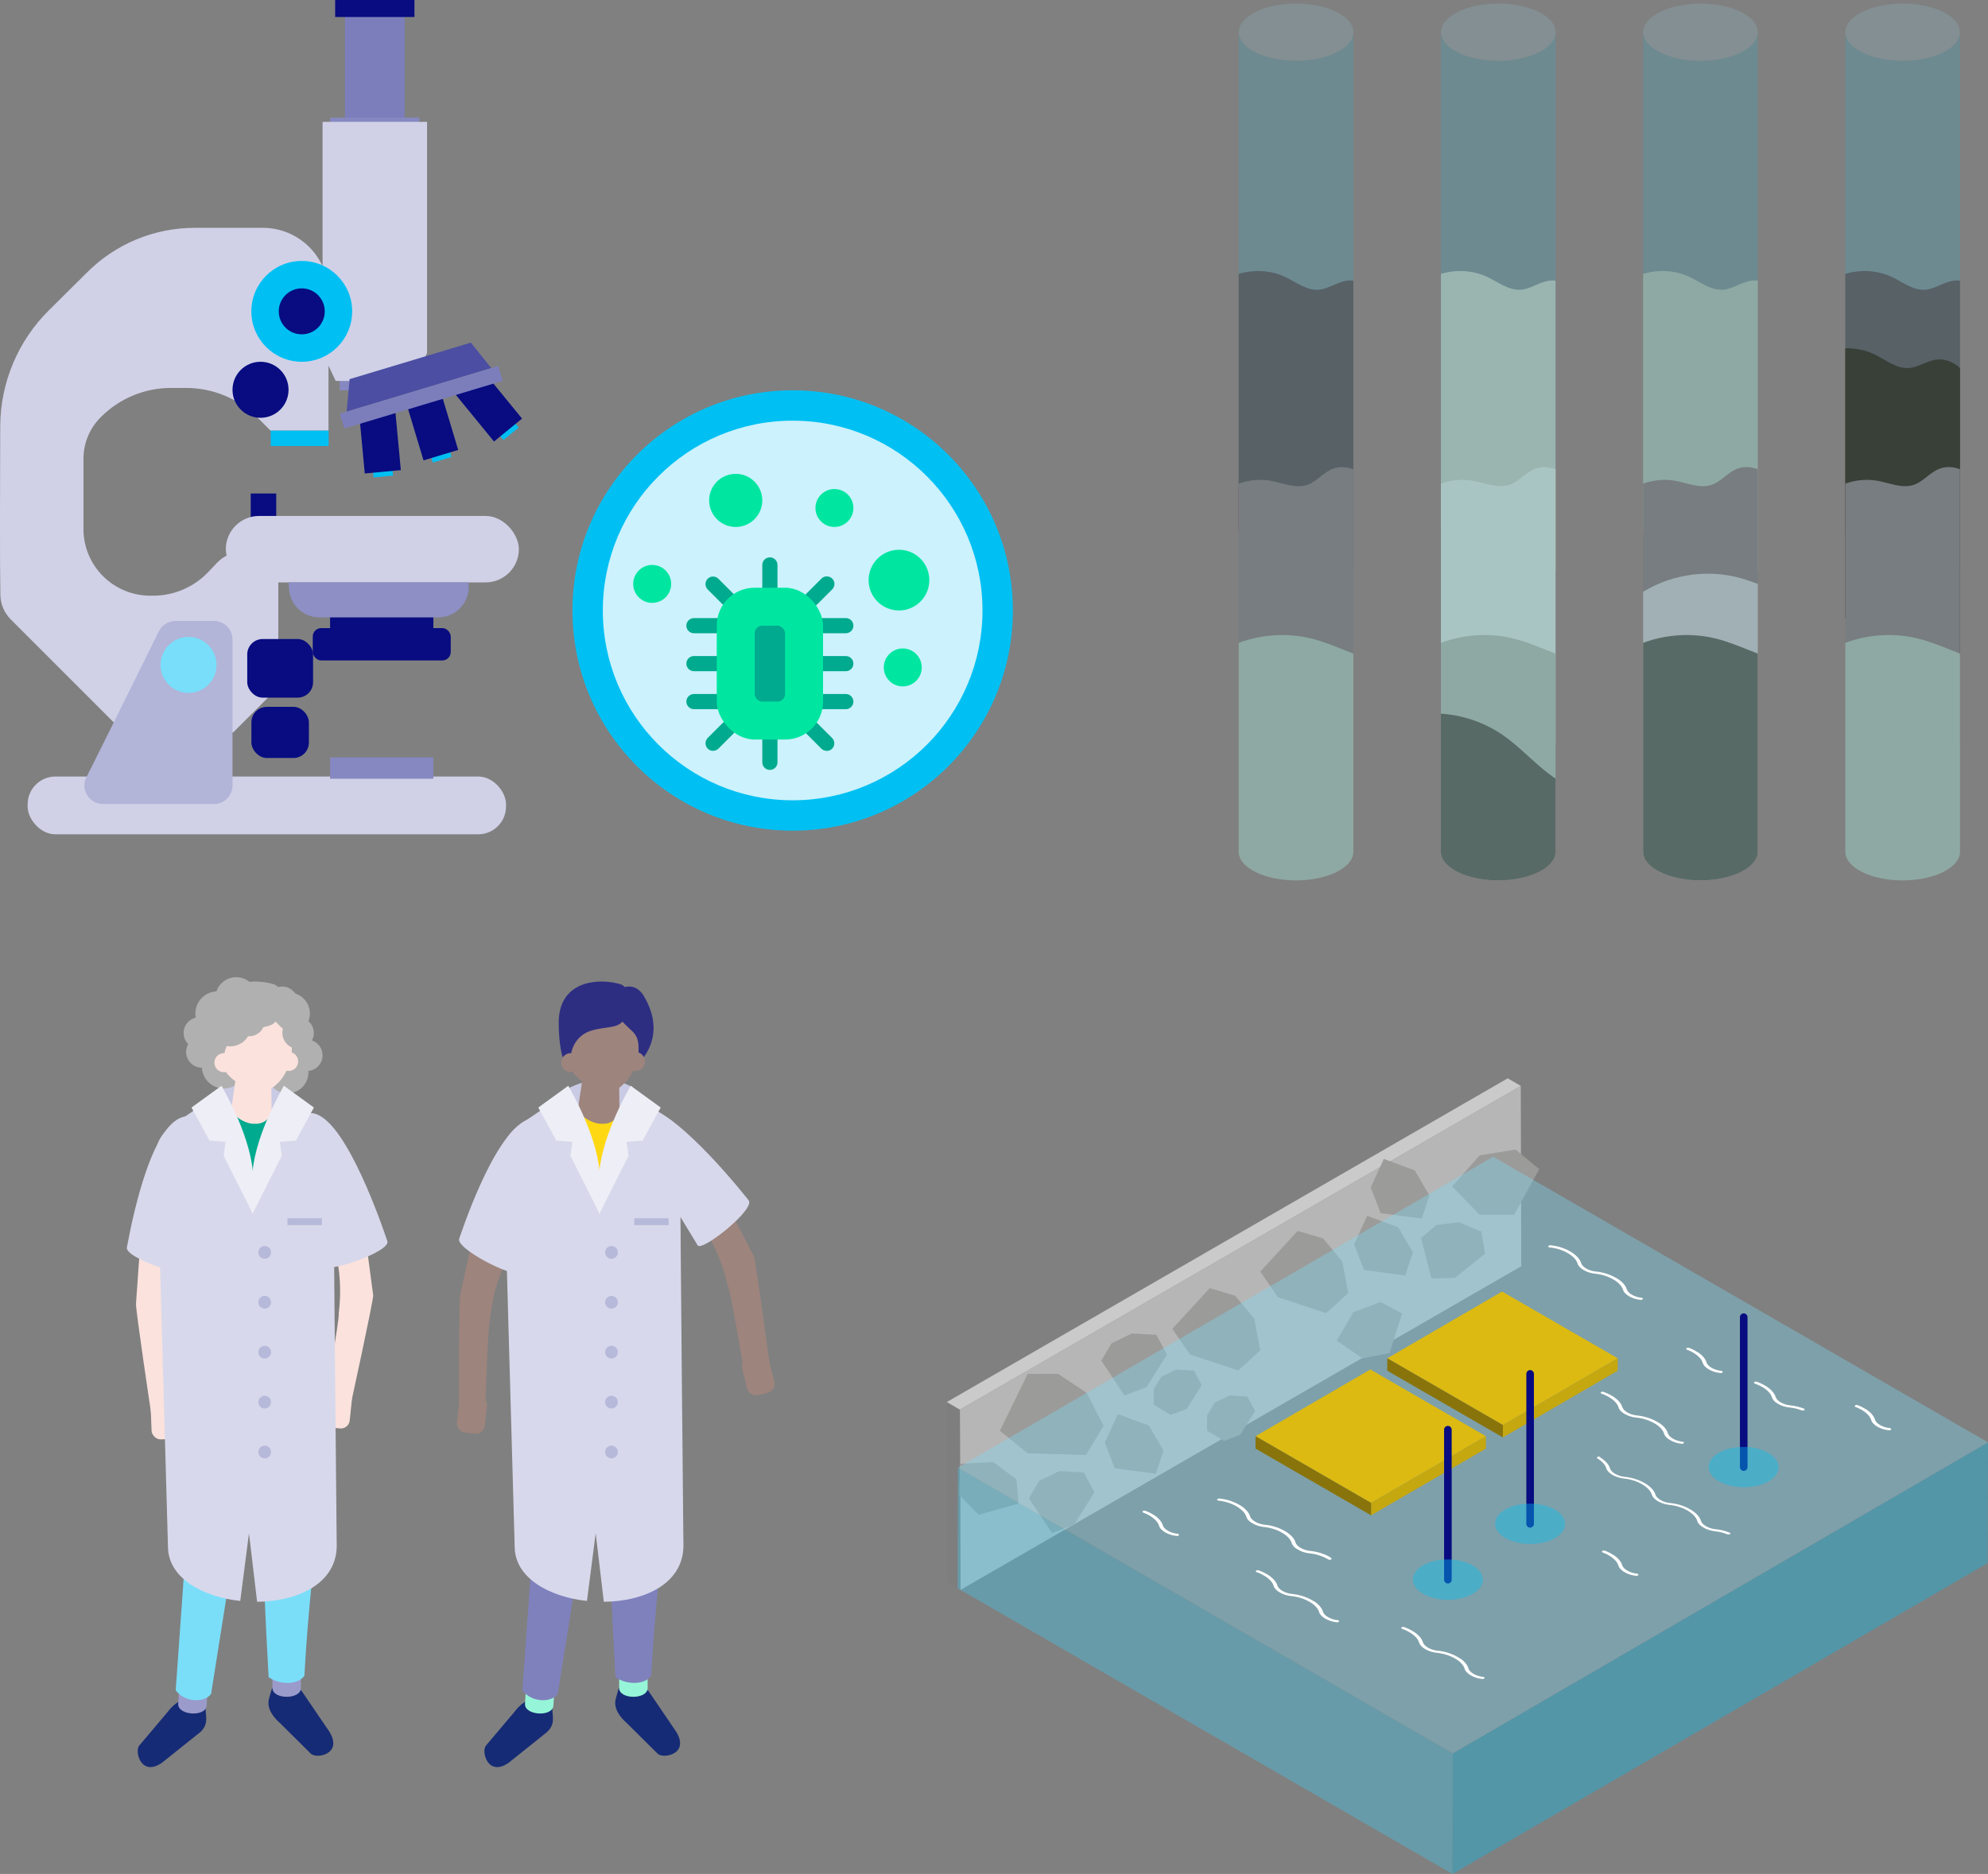 <?xml version="1.0" encoding="UTF-8"?>
<svg xmlns="http://www.w3.org/2000/svg" xmlns:xlink="http://www.w3.org/1999/xlink" viewBox="0 0 261.81 246.83" width="261.81" height="246.83" x="0" y="0"><rect x="0" y="0" width="261.81" height="246.83" fill="#808080" stroke="none"/><defs><style>.cls-1{stroke:#080c80;stroke-linecap:round;stroke-linejoin:round;}.cls-1,.cls-2{fill:none;}.cls-3{clip-path:url(#clippath);}.cls-2,.cls-4,.cls-5,.cls-6,.cls-7,.cls-8,.cls-9,.cls-10,.cls-11,.cls-12,.cls-13,.cls-14,.cls-15,.cls-16,.cls-17,.cls-18,.cls-19,.cls-20,.cls-21,.cls-22,.cls-23,.cls-24,.cls-25,.cls-26,.cls-27,.cls-28,.cls-29,.cls-30,.cls-31,.cls-32,.cls-33,.cls-34,.cls-35,.cls-36,.cls-37,.cls-38,.cls-39,.cls-40,.cls-41,.cls-42,.cls-43,.cls-44,.cls-45,.cls-46,.cls-47,.cls-48,.cls-49{stroke-width:0px;}.cls-50{clip-path:url(#clippath-1);}.cls-51{clip-path:url(#clippath-4);}.cls-52{clip-path:url(#clippath-3);}.cls-53{clip-path:url(#clippath-2);}.cls-54{clip-path:url(#clippath-7);}.cls-55{clip-path:url(#clippath-8);}.cls-56{clip-path:url(#clippath-6);}.cls-57{clip-path:url(#clippath-5);}.cls-58{clip-path:url(#clippath-9);}.cls-59{clip-path:url(#clippath-14);}.cls-60{clip-path:url(#clippath-13);}.cls-61{clip-path:url(#clippath-12);}.cls-62{clip-path:url(#clippath-10);}.cls-63{clip-path:url(#clippath-11);}.cls-4{fill:#94e5fa;}.cls-4,.cls-5{opacity:.5;}.cls-5,.cls-45,.cls-49{fill:#00c0f3;}.cls-64{opacity:.3;}.cls-65{opacity:.35;}.cls-66{isolation:isolate;}.cls-6{fill:#4b4ea2;}.cls-7{fill:#78def9;}.cls-8{fill:#7adef9;}.cls-9{fill:#2d2e82;}.cls-10{fill:#9a9bcb;}.cls-11{fill:#8688c1;}.cls-12{fill:#89740b;}.cls-13{fill:#9b9b9a;}.cls-14{fill:#3bcff6;}.cls-15{fill:#432918;}.cls-16{fill:#080c80;}.cls-17{fill:#162b75;}.cls-18{fill:#c5a70f;}.cls-19{fill:#d0d1e7;}.cls-20{fill:#c9cae3;}.cls-21{fill:#cacaca;}.cls-22{fill:#d7d8eb;}.cls-23{fill:#c7c5bb;}.cls-24{fill:#dcba11;}.cls-25{fill:#bcadaa;}.cls-26{fill:#b0b0b0;}.cls-27{fill:#a7a595;}.cls-28{fill:#ccf2fd;}.cls-29{fill:#b2b4d8;}.cls-30{fill:#b7b9da;}.cls-31{fill:#b5b2a5;}.cls-32{fill:#9d847d;}.cls-33{fill:#8c716c;}.cls-34{fill:#b6b6b6;}.cls-35{fill:#8d8fc5;}.cls-36{fill:#7c7ebc;}.cls-37{fill:#96f5d8;}.cls-38{fill:#7f81bd;}.cls-39{fill:#7e7e7e;}.cls-40{fill:#66504e;}.cls-41{fill:#fff;}.cls-42{fill:#fbe2dd;}.cls-43{fill:#ffd814;}.cls-44{fill:#eeeef6;}.cls-46{fill:#00aa8e;}.cls-47{fill:#00e6a1;}.cls-48{fill:#675a4e;}.cls-49{mix-blend-mode:multiply;opacity:.4;}</style><clipPath id="clippath"><path class="cls-2" d="m178.23,4.24h0c0,2.08-3.38,3.77-7.55,3.77s-7.55-1.69-7.55-3.77h0s0,107.95,0,107.95c0,2.08,3.38,3.77,7.55,3.77s7.55-1.69,7.55-3.77V4.24h0Z"/></clipPath><clipPath id="clippath-1"><path class="cls-2" d="m204.86,4.24h0c0,2.08-3.38,3.77-7.55,3.77s-7.55-1.69-7.55-3.77h0s0,107.95,0,107.95c0,2.08,3.38,3.77,7.55,3.77s7.55-1.69,7.55-3.77V4.24h0Z"/></clipPath><clipPath id="clippath-2"><path class="cls-2" d="m231.49,4.24h0c0,2.08-3.38,3.77-7.55,3.77s-7.55-1.69-7.55-3.77h0s0,107.95,0,107.95c0,2.08,3.38,3.77,7.55,3.77s7.55-1.69,7.55-3.77V4.24h0Z"/></clipPath><clipPath id="clippath-3"><path class="cls-2" d="m258.12,4.24h0c0,2.08-3.38,3.77-7.55,3.77s-7.55-1.69-7.55-3.77h0s0,107.95,0,107.95c0,2.08,3.38,3.77,7.55,3.77s7.55-1.69,7.55-3.77V4.24h0Z"/></clipPath><clipPath id="clippath-4"><polygon class="cls-2" points="183.64 214.89 184.89 214.17 196.15 220.67 194.91 221.39 183.64 214.89"/></clipPath><clipPath id="clippath-5"><polygon class="cls-2" points="164.49 207.42 165.73 206.7 177 213.2 175.76 213.93 164.49 207.42"/></clipPath><clipPath id="clippath-6"><polygon class="cls-2" points="209.9 183.91 211.14 183.18 222.41 189.69 221.17 190.41 209.9 183.91"/></clipPath><clipPath id="clippath-7"><polygon class="cls-2" points="230.1 182.58 231.34 181.86 237.83 185.61 236.59 186.33 230.1 182.58"/></clipPath><clipPath id="clippath-8"><polygon class="cls-2" points="243.35 185.68 244.59 184.96 249.72 187.92 248.47 188.64 243.35 185.68"/></clipPath><clipPath id="clippath-9"><polygon class="cls-2" points="149.55 199.6 150.79 198.87 155.92 201.83 154.68 202.56 149.55 199.6"/></clipPath><clipPath id="clippath-10"><polygon class="cls-2" points="221.15 178.14 222.39 177.42 227.52 180.38 226.28 181.1 221.15 178.14"/></clipPath><clipPath id="clippath-11"><polygon class="cls-2" points="210.05 204.85 211.3 204.13 216.42 207.09 215.18 207.81 210.05 204.85"/></clipPath><clipPath id="clippath-12"><polygon class="cls-2" points="203.49 164.37 204.74 163.65 217 170.73 215.76 171.45 203.49 164.37"/></clipPath><clipPath id="clippath-13"><polygon class="cls-2" points="159.89 197.72 161.13 196.99 175.49 205.29 174.25 206.01 159.89 197.72"/></clipPath><clipPath id="clippath-14"><polygon class="cls-2" points="209.32 192.52 210.55 191.8 228.07 201.91 226.83 202.63 209.32 192.52"/></clipPath></defs><g class="cls-66"><g id="Layer_2"><g id="Wat"><path class="cls-19" d="m25.64,30.01c-5.32,0-10.42,2.11-14.18,5.88-1.59,1.59-3.32,3.3-4.95,4.91C2.39,44.84.06,50.36.03,56.13,0,63.77-.03,74.12.05,78.37c.02,1.21.51,2.36,1.37,3.22l14.88,14.88h14.41c2.32-2.32,3.62-3.62,5.94-5.94v-17.86s-4.66,0-4.66,0c-1.3,0-2.53.53-3.41,1.46-.36.37-.75.79-1.16,1.22-1.88,1.98-4.5,3.11-7.23,3.11h-.42c-2.2,0-4.32-.83-5.94-2.32h0c-1.81-1.66-2.84-4-2.84-6.46v-9.25c0-2.05.81-4.01,2.26-5.46l.07-.07c2.43-2.43,5.74-3.8,9.18-3.8h2.02c3.51,0,6.88,1.4,9.37,3.88l1.74,1.74h7.63v-18.06c0-4.78-3.87-8.65-8.65-8.65h-8.99Z"/><rect class="cls-19" x="3.64" y="102.28" width="63" height="7.61" rx="3.66" ry="3.66"/><path class="cls-29" d="m11.38,102.37c2.74-5.43,7.73-15.56,9.54-19.22.41-.83,1.26-1.36,2.19-1.36h5.07c1.35,0,2.44,1.09,2.44,2.44v19.23c0,1.35-1.09,2.44-2.44,2.44h-14.62c-1.82,0-3-1.92-2.18-3.54Z"/><rect class="cls-36" x="45.43" y=".58" width="7.86" height="17.28"/><rect class="cls-16" x="44.14" width="10.44" height="2.24"/><rect class="cls-11" x="43.47" y="15.49" width="11.77" height="2.37"/><rect class="cls-11" x="44.74" y="49.33" width="9.24" height="2.09"/><polygon class="cls-19" points="42.48 16.05 42.48 46.54 42.5 46.54 44.21 50.18 54.51 50.18 56.22 46.54 56.24 46.54 56.24 16.05 42.48 16.05"/><rect class="cls-45" x="48.81" y="54.73" width="2.59" height="8.05" transform="translate(-5.25 4.92) rotate(-5.34)"/><rect class="cls-16" x="47.66" y="54.11" width="4.77" height="8.05" transform="translate(-5.2 4.91) rotate(-5.34)"/><rect class="cls-45" x="55.78" y="52.68" width="2.59" height="8.05" transform="translate(-13.92 18.85) rotate(-16.75)"/><rect class="cls-16" x="54.51" y="52.08" width="4.77" height="8.05" transform="translate(-13.75 18.77) rotate(-16.75)"/><rect class="cls-45" x="63.46" y="50" width="2.59" height="8.05" transform="translate(-19.57 53.2) rotate(-39.28)"/><rect class="cls-16" x="61.98" y="49.51" width="4.77" height="8.05" transform="translate(-19.36 52.84) rotate(-39.28)"/><polygon class="cls-6" points="64.7 48.48 45.65 54.22 46.04 49.94 62.01 45.13 64.7 48.48"/><rect class="cls-36" x="44.58" y="51.31" width="21.78" height="2.04" transform="translate(-12.72 18.2) rotate(-16.75)"/><rect class="cls-16" x="33.02" y="65" width="3.36" height="5.47"/><rect class="cls-19" x="29.74" y="67.96" width="38.59" height="8.75" rx="4.38" ry="4.38"/><rect class="cls-16" x="32.56" y="84.17" width="8.67" height="7.72" rx="2.03" ry="2.03"/><rect class="cls-16" x="33.11" y="93.1" width="7.57" height="6.74" rx="2.03" ry="2.03"/><rect class="cls-16" x="43.47" y="79.92" width="13.6" height="2.81"/><rect class="cls-11" x="43.47" y="99.76" width="13.6" height="2.81"/><rect class="cls-16" x="41.19" y="82.73" width="18.17" height="4.26" rx="1.11" ry="1.11"/><circle class="cls-45" cx="39.74" cy="41.01" r="6.64"/><circle class="cls-16" cx="39.74" cy="41.01" r="3.03"/><circle class="cls-16" cx="34.31" cy="51.34" r="3.69"/><circle class="cls-7" cx="24.83" cy="87.58" r="3.69"/><rect class="cls-45" x="35.65" y="56.72" width="7.63" height="2.03"/><path class="cls-35" d="m57.7,81.32h-15.63c-2.15,0-3.92-1.69-4.02-3.84l-.04-.77h23.7l.02.39c.11,2.3-1.72,4.22-4.02,4.22Z"/><g id="Page-1"><g id="_050---Petri-Dish-Microorganisms"><circle id="Oval" class="cls-45" cx="104.39" cy="80.41" r="29"/><circle id="Oval-2" class="cls-28" cx="104.39" cy="80.41" r="25"/><circle id="Oval-3" class="cls-47" cx="109.89" cy="66.91" r="2.5"/><circle id="Oval-4" class="cls-47" cx="118.89" cy="87.91" r="2.5"/><circle id="Oval-5" class="cls-47" cx="85.89" cy="76.91" r="2.5"/><circle id="Oval-6" class="cls-47" cx="96.89" cy="65.91" r="3.5"/><circle id="Oval-7" class="cls-47" cx="118.39" cy="76.41" r="4"/><path id="Shape" class="cls-46" d="m101.39,78.41c-.55,0-1-.45-1-1v-3c0-.55.45-1,1-1s1,.45,1,1v3c0,.55-.45,1-1,1Z"/><path id="Shape-2" class="cls-46" d="m95.85,79.87c-.27,0-.52-.11-.71-.29l-1.95-1.95c-.38-.39-.37-1.02.01-1.4.39-.39,1.01-.39,1.4-.01l1.95,1.95c.29.29.37.72.22,1.09-.15.37-.52.62-.92.62Z"/><path id="Shape-3" class="cls-46" d="m94.39,83.41h-3c-.55,0-1-.45-1-1s.45-1,1-1h3c.55,0,1,.45,1,1s-.45,1-1,1Z"/><path id="Shape-4" class="cls-46" d="m94.39,88.41h-3c-.55,0-1-.45-1-1s.45-1,1-1h3c.55,0,1,.45,1,1s-.45,1-1,1Z"/><path id="Shape-5" class="cls-46" d="m94.39,93.41h-3c-.55,0-1-.45-1-1s.45-1,1-1h3c.55,0,1,.45,1,1s-.45,1-1,1Z"/><path id="Shape-6" class="cls-46" d="m106.93,79.87c-.4,0-.77-.24-.92-.62-.15-.37-.07-.8.22-1.09l1.95-1.95c.39-.39,1.02-.39,1.42,0,.39.39.39,1.02,0,1.42l-1.95,1.95c-.19.19-.45.29-.71.29Z"/><path id="Shape-7" class="cls-46" d="m101.39,101.41c-.55,0-1-.45-1-1v-3c0-.55.45-1,1-1s1,.45,1,1v3c0,.55-.45,1-1,1Z"/><path id="Shape-8" class="cls-46" d="m93.91,98.9c-.4,0-.77-.24-.92-.62-.15-.37-.07-.8.22-1.09l1.95-1.95c.39-.38,1.02-.37,1.4.01.39.39.39,1.01.01,1.4l-1.95,1.95c-.19.19-.44.29-.71.29Z"/><path id="Shape-9" class="cls-46" d="m108.88,98.9c-.27,0-.52-.11-.71-.29l-1.95-1.95c-.38-.39-.37-1.02.01-1.4.39-.39,1.01-.39,1.4-.01l1.95,1.95c.29.29.37.72.22,1.09-.15.37-.52.62-.92.62h0Z"/><path id="Shape-10" class="cls-46" d="m111.39,83.41h-3c-.55,0-1-.45-1-1s.45-1,1-1h3c.55,0,1,.45,1,1s-.45,1-1,1Z"/><path id="Shape-11" class="cls-46" d="m111.39,88.41h-3c-.55,0-1-.45-1-1s.45-1,1-1h3c.55,0,1,.45,1,1s-.45,1-1,1Z"/><path id="Shape-12" class="cls-46" d="m111.39,93.41h-3c-.55,0-1-.45-1-1s.45-1,1-1h3c.55,0,1,.45,1,1s-.45,1-1,1Z"/><rect id="Rectangle-path" class="cls-47" x="94.39" y="77.41" width="14" height="20" rx="5" ry="5"/><rect id="Rectangle-path-2" class="cls-46" x="99.39" y="82.41" width="4" height="10" rx="1" ry="1"/></g></g><g class="cls-3"><path class="cls-40" d="m159.55,38.18c2.46-2.48,6.52-3.2,9.68-1.71,1.45.68,2.82,1.8,4.42,1.69,1.34-.1,2.49-1.06,3.82-1.2,1.56-.16,3.02.85,3.98,2.09.96,1.24,1.55,2.72,2.4,4.03,2.78,4.33,8.44,6.59,13.43,5.35l-6.29,30.85-41.73-13.57,10.29-27.53Z"/><path class="cls-33" d="m158.51,67.43c1.75-3.02,5.51-4.74,8.94-4.09,1.57.3,3.19,1.03,4.7.52,1.27-.43,2.14-1.66,3.4-2.13,1.47-.55,3.14.06,4.37,1.02s2.18,2.24,3.33,3.3c3.78,3.49,9.82,4.25,14.34,1.8l1.68,31.44-43.8-2.63,3.03-29.23Z"/><path class="cls-27" d="m159.84,86.34c3.72-2.48,8.5-3.31,12.84-2.24,3.03.75,5.8,2.36,8.85,3.02s6.75.04,8.35-2.65c0,0-.41,42.36,0,41.95s-38.42,0-38.42,0l8.39-40.08Z"/></g><g class="cls-64"><path class="cls-5" d="m178.23,4.24h0c0,2.08-3.38,3.77-7.55,3.77s-7.55-1.69-7.55-3.77h0s0,107.95,0,107.95c0,2.08,3.38,3.77,7.55,3.77s7.55-1.69,7.55-3.77V4.24h0Z"/><ellipse class="cls-4" cx="170.69" cy="4.24" rx="7.55" ry="3.77"/></g><g class="cls-50"><path class="cls-31" d="m186.18,38.18c2.46-2.48,6.52-3.2,9.68-1.71,1.45.68,2.82,1.8,4.42,1.69,1.34-.1,2.49-1.06,3.82-1.2,1.56-.16,3.02.85,3.98,2.09.96,1.24,1.55,2.72,2.4,4.03,2.78,4.33,8.44,6.59,13.43,5.35l-6.29,30.85-41.73-13.57,10.29-27.53Z"/><path class="cls-23" d="m185.14,67.43c1.75-3.02,5.51-4.74,8.94-4.09,1.57.3,3.19,1.03,4.7.52,1.27-.43,2.14-1.66,3.4-2.13,1.47-.55,3.14.06,4.37,1.02,1.24.96,2.18,2.24,3.33,3.3,3.78,3.49,9.82,4.25,14.34,1.8l1.68,31.44-43.8-2.63,3.03-29.23Z"/><path class="cls-27" d="m186.47,86.34c3.72-2.48,8.5-3.31,12.84-2.24,3.03.75,5.8,2.36,8.85,3.02s6.75.04,8.35-2.65c0,0-.41,42.36,0,41.95s-38.42,0-38.42,0l8.39-40.08Z"/><path class="cls-48" d="m185.02,94.37c4.35-1.02,9.12-.13,12.81,2.39,2.58,1.76,4.61,4.24,7.23,5.92,2.63,1.68,6.31,2.4,8.74.44,0,0-15.2,39.55-14.67,39.3s-35.99-13.43-35.99-13.43l21.88-34.62Z"/></g><g class="cls-64"><path class="cls-5" d="m204.86,4.24h0c0,2.08-3.38,3.77-7.55,3.77s-7.55-1.69-7.55-3.77h0s0,107.95,0,107.95c0,2.08,3.38,3.77,7.55,3.77s7.55-1.69,7.55-3.77V4.24h0Z"/><ellipse class="cls-4" cx="197.32" cy="4.24" rx="7.55" ry="3.77"/></g><g class="cls-53"><path class="cls-27" d="m212.81,38.18c2.46-2.48,6.52-3.2,9.68-1.71,1.45.68,2.82,1.8,4.42,1.69,1.34-.1,2.49-1.06,3.82-1.2,1.56-.16,3.02.85,3.98,2.09.96,1.24,1.55,2.72,2.4,4.03,2.78,4.33,8.44,6.59,13.43,5.35l-6.29,30.85-41.73-13.57,10.29-27.53Z"/><path class="cls-33" d="m211.77,67.43c1.75-3.02,5.51-4.74,8.94-4.09,1.57.3,3.19,1.03,4.7.52,1.27-.43,2.14-1.66,3.4-2.13,1.47-.55,3.14.06,4.37,1.02s2.18,2.24,3.33,3.3c3.78,3.49,9.82,4.25,14.34,1.8l1.68,31.44-43.8-2.63,3.03-29.23Z"/><path class="cls-25" d="m215.9,78.26c3.72-2.48,8.5-3.31,12.84-2.24,3.03.75,5.8,2.36,8.85,3.02s6.75.04,8.35-2.65c0,0-.41,42.36,0,41.95s-38.42,0-38.42,0l8.39-40.08Z"/><path class="cls-48" d="m213.1,86.34c3.72-2.48,8.5-3.31,12.84-2.24,3.03.75,5.8,2.36,8.85,3.02s6.75.04,8.35-2.65c0,0-.41,42.36,0,41.95s-38.42,0-38.42,0l8.39-40.08Z"/></g><g class="cls-64"><path class="cls-5" d="m231.49,4.24h0c0,2.08-3.38,3.77-7.55,3.77s-7.55-1.69-7.55-3.77h0s0,107.95,0,107.95c0,2.08,3.38,3.77,7.55,3.77s7.55-1.69,7.55-3.77V4.24h0Z"/><ellipse class="cls-4" cx="223.95" cy="4.24" rx="7.55" ry="3.77"/></g><g class="cls-52"><path class="cls-40" d="m239.44,38.18c2.46-2.48,6.52-3.2,9.68-1.71,1.45.68,2.82,1.8,4.42,1.69,1.34-.1,2.49-1.06,3.82-1.2,1.56-.16,3.02.85,3.98,2.09.96,1.24,1.55,2.72,2.4,4.03,2.78,4.33,8.44,6.59,13.43,5.35l-6.29,30.85-41.73-13.57,10.29-27.53Z"/><path class="cls-15" d="m237.21,48.24c2.5-2.44,6.58-3.08,9.72-1.53,1.43.71,2.79,1.85,4.39,1.77,1.34-.07,2.51-1.02,3.85-1.13,1.56-.13,3,.91,3.94,2.17.93,1.26,1.5,2.74,2.32,4.08,2.69,4.38,8.31,6.74,13.33,5.6l-6.87,30.73-41.46-14.35,10.81-27.33Z"/><path class="cls-33" d="m238.4,67.43c1.75-3.02,5.51-4.74,8.94-4.09,1.57.3,3.19,1.03,4.7.52,1.27-.43,2.14-1.66,3.4-2.13,1.47-.55,3.14.06,4.37,1.02,1.24.96,2.18,2.24,3.33,3.3,3.78,3.49,9.82,4.25,14.34,1.8l1.68,31.44-43.8-2.63,3.03-29.23Z"/><path class="cls-27" d="m239.73,86.34c3.72-2.48,8.5-3.31,12.84-2.24,3.03.75,5.8,2.36,8.85,3.02s6.75.04,8.35-2.65c0,0-.41,42.36,0,41.95s-38.42,0-38.42,0l8.39-40.08Z"/></g><g class="cls-64"><path class="cls-5" d="m258.12,4.24h0c0,2.08-3.38,3.77-7.55,3.77s-7.55-1.69-7.55-3.77h0s0,107.95,0,107.95c0,2.08,3.38,3.77,7.55,3.77s7.55-1.69,7.55-3.77V4.24h0Z"/><ellipse class="cls-4" cx="250.57" cy="4.24" rx="7.55" ry="3.77"/></g><g class="cls-66"><polygon class="cls-34" points="200.28 143.03 200.34 166.78 126.48 209.42 126.41 185.67 200.28 143.03"/><polygon class="cls-39" points="126.48 209.42 124.76 208.42 124.69 184.67 126.41 185.67 126.48 209.42"/><polygon class="cls-21" points="126.41 185.67 124.69 184.67 198.56 142.03 200.28 143.03 126.41 185.67"/></g><polygon class="cls-13" points="135.34 180.96 131.68 188.46 135.34 191.42 143.01 191.65 145.34 187.79 143.11 183.46 139.34 180.96 135.34 180.96"/><polygon class="cls-13" points="145.04 179.21 148.08 183.81 150.99 182.71 153.69 178.43 152.27 175.81 149.06 175.64 146.38 176.94 145.04 179.21"/><polygon class="cls-13" points="135.5 197.34 138.54 201.93 141.45 200.84 144.14 196.55 142.73 193.94 139.52 193.76 136.84 195.06 135.5 197.34"/><polygon class="cls-13" points="187.14 163.06 188.52 168.4 191.62 168.31 195.57 165.14 195.09 162.21 192.11 160.99 189.15 161.35 187.14 163.06"/><polygon class="cls-13" points="151.94 183.01 151.94 185.03 154.16 186.37 156.29 185.57 158.26 182.44 157.23 180.52 154.88 180.39 152.92 181.35 151.94 183.01"/><polygon class="cls-13" points="158.97 186.42 158.97 188.44 161.2 189.79 163.33 188.98 165.3 185.85 164.26 183.94 161.92 183.81 159.95 184.76 158.97 186.42"/><polygon class="cls-13" points="159.31 169.67 154.39 175.03 156.72 178.41 163.07 180.51 165.97 177.86 165.18 173.69 162.66 170.66 159.31 169.67"/><polygon class="cls-13" points="170.9 162.13 165.97 167.48 168.3 170.87 174.65 172.96 177.56 170.32 176.77 166.15 174.24 163.12 170.9 162.13"/><polygon class="cls-13" points="194.86 152.18 191.24 156.28 194.86 160 199.41 160 202.71 153.99 199.6 151.42 194.86 152.18"/><polygon class="cls-13" points="184.14 161.65 180.05 160.14 178.33 163.9 179.64 167.28 185.06 168 186.07 164.95 184.14 161.65"/><polygon class="cls-13" points="178.24 172.82 176.04 176.58 179.43 178.92 182.99 178.22 184.65 173.02 181.83 171.49 178.24 172.82"/><polygon class="cls-13" points="130.79 192.57 126.45 192.8 126.34 196.92 128.88 199.52 134.14 198.05 133.87 194.85 130.79 192.57"/><polygon class="cls-13" points="151.3 187.76 147.22 186.26 145.5 190.01 146.81 193.4 152.22 194.12 153.23 191.07 151.3 187.76"/><polygon class="cls-13" points="186.32 154.16 182.24 152.65 180.52 156.4 181.83 159.79 187.24 160.51 188.25 157.46 186.32 154.16"/><g class="cls-65"><g class="cls-66"><polygon class="cls-14" points="191.33 230.94 191.29 246.83 126.11 209.2 126.16 193.31 191.33 230.94"/><polygon class="cls-45" points="191.33 230.94 261.81 189.98 261.77 205.88 191.29 246.83 191.33 230.94"/><polygon class="cls-8" points="126.16 193.31 196.64 152.36 261.81 189.98 191.33 230.94 126.16 193.31"/></g></g><g class="cls-66"><polygon class="cls-24" points="195.69 189.17 180.57 197.96 165.35 189.17 180.47 180.38 195.69 189.17"/><polygon class="cls-18" points="195.69 189.17 195.69 190.8 180.56 199.59 180.57 197.96 195.69 189.17"/><polygon class="cls-12" points="180.57 197.96 180.56 199.59 165.34 190.8 165.35 189.17 180.57 197.96"/></g><g class="cls-66"><polygon class="cls-24" points="213.05 178.91 197.93 187.7 182.7 178.91 197.82 170.12 213.05 178.91"/><polygon class="cls-18" points="213.05 178.91 213.04 180.54 197.92 189.33 197.93 187.7 213.05 178.91"/><polygon class="cls-12" points="197.93 187.7 197.92 189.33 182.69 180.54 182.7 178.91 197.93 187.7"/></g><line class="cls-1" x1="201.51" y1="200.71" x2="201.51" y2="180.96"/><ellipse class="cls-49" cx="201.51" cy="200.71" rx="2.66" ry="4.61" transform="translate(-.29 401.13) rotate(-89.69)"/><line class="cls-1" x1="229.64" y1="193.24" x2="229.64" y2="173.49"/><ellipse class="cls-49" cx="229.64" cy="193.24" rx="2.66" ry="4.61" transform="translate(35.15 421.83) rotate(-89.69)"/><line class="cls-1" x1="190.68" y1="208.07" x2="190.68" y2="188.31"/><ellipse class="cls-49" cx="190.68" cy="208.07" rx="2.66" ry="4.61" transform="translate(-18.42 397.61) rotate(-89.69)"/><g class="cls-66"><g class="cls-51"><path class="cls-41" d="m191.95,218.24c-.73-.42-1.66-.73-2.63-.82-.44-.04-.9-.19-1.25-.39s-.61-.47-.68-.72c-.17-.57-.71-1.11-1.44-1.53-.31-.18-.66-.34-1.03-.47-.11-.04-.27-.02-.34.04-.06.06-.04.14.04.18.01,0,.03.01.04.02.34.11.66.26.94.43.67.39,1.15.88,1.29,1.37.09.33.4.64.83.88s.94.42,1.52.47c.85.08,1.69.36,2.36.74s1.14.87,1.28,1.36c.1.33.4.64.83.88s.95.42,1.52.47c.14.01.27-.04.29-.12.01-.05-.01-.09-.07-.12-.04-.02-.09-.04-.14-.04-.44-.04-.89-.19-1.24-.39s-.61-.46-.68-.72c-.16-.57-.69-1.11-1.42-1.53"/></g></g><g class="cls-66"><g class="cls-57"><path class="cls-41" d="m172.79,210.77c-.73-.42-1.66-.73-2.63-.82-.44-.04-.9-.19-1.25-.39s-.61-.47-.68-.72c-.17-.57-.71-1.11-1.44-1.53-.31-.18-.66-.34-1.03-.47-.11-.04-.27-.02-.34.04-.06.06-.04.14.04.18.01,0,.03.01.04.02.34.11.66.26.94.43.67.39,1.15.88,1.29,1.37.09.33.4.64.83.88s.94.42,1.52.47c.85.08,1.69.36,2.36.74s1.14.87,1.28,1.36c.1.33.4.64.83.88s.95.42,1.52.47c.14.01.27-.04.29-.12.01-.05-.01-.09-.07-.12-.04-.02-.09-.04-.14-.04-.44-.04-.89-.19-1.24-.39s-.61-.46-.68-.72c-.16-.57-.69-1.11-1.42-1.53"/></g></g><g class="cls-66"><g class="cls-56"><path class="cls-41" d="m218.21,187.26c-.73-.42-1.66-.73-2.63-.82-.44-.04-.9-.19-1.25-.39s-.61-.47-.68-.72c-.17-.57-.71-1.11-1.44-1.53-.31-.18-.66-.34-1.03-.47-.11-.04-.27-.02-.34.04-.06.06-.04.14.04.18.01,0,.03.01.04.02.34.11.66.26.94.43.67.39,1.15.88,1.29,1.37.09.33.4.64.83.88s.94.42,1.52.47c.85.08,1.69.36,2.36.74s1.14.87,1.28,1.36c.1.33.4.64.83.88s.95.42,1.52.47c.14.01.27-.04.29-.12.01-.05-.01-.09-.07-.12-.04-.02-.09-.04-.14-.04-.44-.04-.89-.19-1.24-.39s-.61-.46-.68-.72c-.16-.57-.69-1.11-1.42-1.53"/></g></g><g class="cls-66"><g class="cls-54"><path class="cls-41" d="m232.4,182.47c-.31-.18-.66-.34-1.03-.47-.11-.04-.27-.03-.34.04-.06.06-.04.14.04.18.01,0,.02.01.04.02.34.12.66.27.95.43.67.39,1.15.88,1.29,1.37.09.33.4.64.83.88s.94.42,1.52.47c.54.06,1.08.18,1.58.38.11.04.27.02.34-.04.07-.06.05-.13-.03-.18-.01,0-.02-.01-.04-.02-.55-.21-1.15-.36-1.78-.42-.45-.04-.9-.19-1.25-.39s-.61-.47-.68-.72c-.17-.57-.71-1.11-1.44-1.53"/></g></g><g class="cls-66"><g class="cls-55"><path class="cls-41" d="m245.5,185.48c-.26-.15-.55-.29-.85-.4-.11-.04-.27-.03-.35.04-.07.06-.05.14.03.18.01,0,.02.01.04.02.28.1.54.23.77.36.67.39,1.15.88,1.29,1.36.09.33.4.64.82.88.42.24.95.42,1.52.47.14.01.27-.04.29-.12.02-.05-.01-.1-.07-.13-.04-.02-.08-.03-.13-.04-.45-.04-.9-.19-1.25-.39s-.61-.46-.68-.72c-.17-.57-.7-1.1-1.43-1.53"/></g></g><g class="cls-66"><g class="cls-58"><path class="cls-41" d="m151.71,199.4c-.26-.15-.55-.29-.85-.4-.11-.04-.27-.03-.35.04-.07.06-.05.14.03.18.01,0,.02.01.04.02.28.1.54.23.77.36.67.39,1.15.88,1.29,1.36.09.33.4.64.82.88.42.24.95.42,1.52.47.14.01.27-.04.29-.12.02-.05-.01-.1-.07-.13-.04-.02-.08-.03-.13-.04-.45-.04-.9-.19-1.25-.39s-.61-.46-.68-.72c-.17-.57-.7-1.1-1.43-1.53"/></g></g><g class="cls-66"><g class="cls-62"><path class="cls-41" d="m223.31,177.94c-.26-.15-.55-.29-.85-.4-.11-.04-.27-.03-.35.04-.07.06-.05.14.03.18.01,0,.02.01.04.02.28.1.54.23.77.36.67.39,1.15.88,1.29,1.36.09.33.4.64.82.88.42.24.95.42,1.52.47.14.01.27-.04.29-.12.02-.05-.01-.1-.07-.13-.04-.02-.08-.03-.13-.04-.45-.04-.9-.19-1.25-.39s-.61-.46-.68-.72c-.17-.57-.7-1.1-1.43-1.53"/></g></g><g class="cls-66"><g class="cls-63"><path class="cls-41" d="m212.21,204.65c-.26-.15-.55-.29-.85-.4-.11-.04-.27-.03-.35.04-.07.06-.05.14.03.18.01,0,.02.01.04.02.28.1.54.23.77.36.67.39,1.15.88,1.29,1.36.09.33.4.64.82.88.42.24.95.42,1.52.47.14.01.27-.04.29-.12.02-.05-.01-.1-.07-.13-.04-.02-.08-.03-.13-.04-.45-.04-.9-.19-1.25-.39s-.61-.46-.68-.72c-.17-.57-.7-1.1-1.43-1.53"/></g></g><g class="cls-66"><g class="cls-61"><path class="cls-41" d="m212.79,168.3c-.73-.42-1.65-.73-2.63-.82-.45-.04-.9-.19-1.25-.39s-.61-.47-.68-.72c-.17-.57-.7-1.1-1.43-1.53s-1.65-.73-2.63-.82c-.14-.01-.27.04-.29.12-.01.05.02.09.08.13.04.02.08.04.14.04.85.08,1.69.35,2.36.74s1.15.88,1.29,1.37c.09.33.4.64.83.88s.94.42,1.52.47c.85.08,1.69.36,2.35.74s1.15.88,1.29,1.36c.09.33.4.64.82.88.42.24.95.42,1.52.47.14.01.27-.04.29-.12.02-.05-.01-.1-.07-.13-.03-.02-.08-.03-.13-.04-.45-.04-.9-.19-1.25-.39s-.61-.47-.68-.72c-.17-.57-.7-1.1-1.43-1.53"/></g></g><g class="cls-66"><g class="cls-60"><path class="cls-41" d="m175.18,205.1c-.73-.42-1.67-.73-2.64-.82-.44-.04-.89-.19-1.24-.39s-.61-.46-.68-.72c-.16-.56-.7-1.1-1.43-1.52s-1.66-.73-2.63-.82c-.44-.04-.89-.18-1.25-.39s-.61-.47-.68-.72c-.16-.56-.7-1.1-1.43-1.52s-1.66-.73-2.63-.82c-.13-.01-.26.04-.29.12-.01.05.02.09.07.12.03.02.08.03.13.04.84.08,1.67.35,2.33.73.01,0,.02.01.03.02.01,0,.02.01.03.02.65.38,1.12.86,1.26,1.34.09.33.4.64.82.88s.95.42,1.52.48c.84.08,1.69.36,2.35.74s1.14.87,1.29,1.37c.1.33.4.64.82.88s.96.42,1.52.48c.85.08,1.69.35,2.36.74l.13.07s0,0,.01,0c.09.05.24.05.34,0,.1-.06.11-.15.01-.21l-.13-.08"/></g></g><g class="cls-66"><g class="cls-59"><path class="cls-41" d="m210.73,191.9c-.09-.05-.24-.05-.35,0-.1.06-.1.15,0,.2.6.38,1.03.83,1.16,1.29.1.33.4.64.82.88s.96.42,1.52.48c.85.08,1.69.35,2.36.74s1.14.87,1.29,1.37c.1.33.4.64.82.88s.96.42,1.52.48c.85.08,1.69.35,2.36.74s1.14.87,1.29,1.37c.09.33.4.64.82.88s.95.42,1.52.48c.57.06,1.13.2,1.64.41.11.04.27.03.35-.03.07-.06.05-.14-.04-.19,0,0-.02,0-.03-.01-.56-.22-1.19-.39-1.85-.45-.44-.04-.89-.18-1.25-.39s-.6-.46-.68-.72c-.16-.56-.7-1.1-1.43-1.52s-1.66-.73-2.63-.82c-.44-.04-.89-.18-1.25-.39s-.6-.46-.68-.72c-.16-.56-.7-1.1-1.43-1.52s-1.66-.73-2.63-.82c-.44-.04-.89-.19-1.24-.39s-.61-.46-.68-.72c-.15-.53-.63-1.03-1.29-1.44,0,0,0,0-.01,0"/></g></g><path class="cls-20" d="m74.99,143.28s4.39-2.42,8.43,0l-2.71,7.06-6.43-1.07.71-5.99Z"/><rect class="cls-43" x="75.79" y="146.14" width="6.9" height="10.78"/><path class="cls-32" d="m70.66,159.48c-2.86,4.08-5.61,8.27-6.13,14.41-.3.78-.59,11.01-.59,11.01l-3.49.57s-.04-14.06.13-14.82l3.3-14.98,6.78,3.8Z"/><rect class="cls-32" x="60.29" y="183.76" width="3.69" height="5.02" rx="1.17" ry="1.17" transform="translate(103.91 378.14) rotate(-173.83)"/><path class="cls-32" d="m87.78,155.78c3.39,3.66,6.68,7.43,8.03,13.44.41.73,2.08,10.83,2.08,10.83l3.54.1s-1.87-13.93-2.14-14.67l-6.88-13.19-4.62,3.49Z"/><rect class="cls-32" x="98.03" y="178.66" width="3.69" height="5.02" rx="1.17" ry="1.17" transform="translate(-40.79 29.47) rotate(-13.97)"/><path class="cls-17" d="m67.08,232.11l5.01-4.01c1.06-1.06.66-1.98.65-3.04,0-.48-.36-.88-.83-.98l-1.01-.2c-1.45-.34-2.58.83-3.21,1.67l-3.71,4.39c-.63.84.33,4.21,3.11,2.17Z"/><path class="cls-17" d="m89.04,228.08l-3.61-5.31c-.97-1.14-1.92-.82-2.98-.89-.48-.03-.91.29-1.04.75l-.28.99c-.45,1.42.62,2.64,1.42,3.34l4.08,4.05c.79.7,4.23,0,2.41-2.93Z"/><path class="cls-22" d="m85.87,154.15l6.03,9.91c.71.72,7.62-4.82,6.69-5.96-.16-.2-8.79-11.25-13.66-12.41-3.95-.94-2.07,3.99.94,8.45Z"/><path class="cls-37" d="m69.14,224.42c-.09,1.54,3.64,1.77,3.74.23l.31-5-3.74-.23-.31,5Z"/><path class="cls-37" d="m81.54,222.34c0,1.54,3.75,1.54,3.75,0v-5h-3.75v5Z"/><path class="cls-38" d="m81.05,220.91c1.47,1.05,3.9,1.03,4.71-.2.96-18.32,3.97-30.57,3.78-46.23l-11.64-3.45c2.07,18.81,2.29,35.33,3.15,49.88Z"/><path class="cls-38" d="m68.8,222.63c1.19,1.66,3.87,1.67,4.66.47l7.84-49.4-9.1,1.15-3.4,47.78Z"/><path class="cls-22" d="m72.12,156.61l-3.86,10.94c-.55.85-8.45-3.15-7.77-4.45.12-.23,4.32-13.45,8.84-15.58,3.67-1.73,4.82,4.1,2.79,9.09Z"/><path class="cls-9" d="m81.74,140.81s-2.06.73-2.52.98c-.46.25-5.62.33-5.19-5,.28-3.37,6.68-2.77,6.68-2.77l1.03,6.78Z"/><path class="cls-32" d="m79.17,148.02h.34c1.15-.02,2.08-.89,2.07-1.94l-.07-5.92c-.01-1.05-.96-1.9-2.11-1.89h-.34c-1.15.02-2.08.89-2.07,1.94l-.85,5.7c.01,1.05,1.88,2.12,3.03,2.11Z"/><path class="cls-32" d="m77.15,132.49c1.13-1.23,2.45-1.31,3.47-.4,1.26-.33,2.51.53,3.16,2.4.91,2.61.32,6.18-1.33,7.97-.14.16-.29.29-.44.41,0,0,0,.01-.01.02-1.64,1.8-6.17,0-7.08-2.6-.91-2.61.59-6,2.23-7.8Z"/><path class="cls-9" d="m75.16,139.25c-.06.99-.11.48.25,2,0,0-1.8-.4-1.83-6.51-.03-5.61,5.27-5.98,8.17-5.09,1.53.48.79,4.26.41,4.64-.72,1.26-2.36.84-4.41,1.5-1.6.52-2.5,1.98-2.59,3.46Z"/><path class="cls-9" d="m84.04,139.25c-.01.14.24.42.24.56,0,0,3.65-3.32.53-8.58-1.64-2.77-4.37-.22-4.37-.22l1.3,3.27c1.58,1.96,2.63,1.54,2.3,4.96Z"/><path class="cls-32" d="m73.97,140.37c.22.66.93,1.01,1.59.79.66-.22,1.01-.93.79-1.59s-.93-1.01-1.59-.79c-.66.22-1.01.93-.79,1.59Z"/><path class="cls-32" d="m82.49,140.21c.22.66.93,1.01,1.59.79.66-.22,1.01-.93.79-1.59-.22-.66-.93-1.01-1.59-.79-.66.22-1.01.93-.79,1.59Z"/><path class="cls-22" d="m89.58,154.53c0-10.16-1.4-6.58-8.21-6.99l-2.45,7.9c-1.94-.12-4.54-11.63-6.07-10.41-5.07,4.04-7.64,3.54-6.42,10.75l1.35,47.92c0,4.13,4.54,6.63,9.52,7.17l1.15-8.92,1.07,9.03c5.46-.05,10.72-2.49,10.48-7.77,0,0-.42-43.22-.42-48.68Z"/><path class="cls-44" d="m74.84,143.02s3.63,6.08,4.12,11.21,0,5.63,0,5.63l-3.84-7.63.26-1.83-2.12-.17-2.37-4.35,3.94-2.86Z"/><path class="cls-44" d="m83.06,143.02s-3.63,6.08-4.12,11.21c-.5,5.13,0,5.63,0,5.63l3.84-7.63-.26-1.83,2.12-.17,2.37-4.35-3.94-2.86Z"/><circle class="cls-30" cx="80.53" cy="191.25" r=".84"/><circle class="cls-30" cx="80.53" cy="184.68" r=".84"/><circle class="cls-30" cx="80.53" cy="178.1" r=".84"/><circle class="cls-30" cx="80.53" cy="171.53" r=".84"/><circle class="cls-30" cx="80.53" cy="164.96" r=".84"/><rect class="cls-30" x="83.52" y="160.46" width="4.53" height=".91"/><path class="cls-20" d="m29.32,143.28s4.39-2.42,8.43,0l-2.71,7.06-6.43-1.07.71-5.99Z"/><polygon class="cls-46" points="37.21 156.93 30.31 156.93 30.31 146.14 35.37 146.62 37.21 156.93"/><circle class="cls-26" cx="40.41" cy="139" r="2.07"/><circle class="cls-26" cx="37.86" cy="141.25" r="2.76"/><circle class="cls-26" cx="38.05" cy="133.49" r="2.76"/><circle class="cls-26" cx="31.11" cy="131.47" r="2.76"/><circle class="cls-26" cx="29.49" cy="140.46" r="2.91"/><circle class="cls-26" cx="26.58" cy="138.56" r="2.07"/><circle class="cls-26" cx="26.25" cy="136.06" r="2.07"/><circle class="cls-26" cx="28.61" cy="135.27" r="2.91"/><path class="cls-42" d="m41.65,157.59c1.94,4.59,3.74,9.26,2.96,15.37.13.82-1.74,10.89-1.74,10.89l3.29,1.3s2.99-13.73,2.99-14.52l-1.96-14.75-5.53,1.71Z"/><rect class="cls-42" x="42.5" y="183.07" width="3.69" height="5.02" rx="1.17" ry="1.17" transform="translate(19.59 -3.61) rotate(5.98)"/><path class="cls-17" d="m21.42,232.11l5.01-4.01c1.06-1.06.66-1.98.65-3.04,0-.48-.36-.88-.83-.98l-1.01-.2c-1.45-.34-2.58.83-3.21,1.67l-3.71,4.39c-.63.84.33,4.21,3.11,2.17Z"/><path class="cls-17" d="m43.37,228.08l-3.61-5.31c-.97-1.14-1.92-.82-2.98-.89-.48-.03-.91.29-1.04.75l-.28.99c-.45,1.42.62,2.64,1.42,3.34l4.08,4.05c.79.7,4.23,0,2.41-2.93Z"/><path class="cls-22" d="m40.4,155.41l2.29,11.38c.42.92,8.8-1.93,8.32-3.32-.09-.24-4.43-13.58-8.6-16.33-3.39-2.23-3.31,3.05-2,8.27Z"/><path class="cls-10" d="m23.47,224.42c-.09,1.54,3.64,1.77,3.74.23l.31-5-3.74-.23-.31,5Z"/><path class="cls-10" d="m35.88,222.34c0,1.54,3.75,1.54,3.75,0v-5h-3.75v5Z"/><path class="cls-8" d="m35.38,220.91c1.47,1.05,3.9,1.03,4.71-.2.96-18.32,3.97-30.57,3.78-46.23l-11.64-3.45c2.07,18.81,2.29,35.33,3.15,49.88Z"/><path class="cls-8" d="m23.14,222.63c1.19,1.66,3.87,1.67,4.66.47l7.84-49.4-9.1,1.15-3.4,47.78Z"/><path class="cls-42" d="m26.25,159.19c-2.23,4.46-4.34,9-3.96,15.15-.19.81,1.02,10.98,1.02,10.98l-3.37,1.08s-2.09-13.9-2.03-14.68l1.08-15.3,7.26,2.77Z"/><rect class="cls-42" x="19.9" y="184.56" width="3.69" height="5.02" rx="1.17" ry="1.17" transform="translate(50.73 373.14) rotate(177.78)"/><path class="cls-22" d="m27.28,156.14l-2.22,11.39c-.42.92-8.81-1.88-8.34-3.27.08-.24,2.31-13.94,6.48-16.71,3.38-2.25,5.36,3.36,4.08,8.59Z"/><path class="cls-26" d="m36.08,140.81s-2.06.73-2.52.98c-.46.25-5.62.33-5.19-5,.28-3.37,6.68-2.77,6.68-2.77l1.03,6.78Z"/><path class="cls-42" d="m33.43,148.02h.33c1.12-.02,2.02-.88,2.01-1.93l-.07-5.92c-.01-1.05-.94-1.9-2.05-1.89h-.33c-1.12.02-2.02.88-2.01,1.93l-.83,5.7c.01,1.05,1.83,2.12,2.94,2.11Z"/><path class="cls-42" d="m31.49,132.49c1.13-1.23,2.45-1.31,3.47-.4,1.26-.33,2.51.53,3.16,2.4.91,2.61.32,6.18-1.33,7.97-.14.16-.29.29-.44.41,0,0,0,.01-.01.02-1.64,1.8-6.17,0-7.08-2.6-.91-2.61.59-6,2.23-7.8Z"/><path class="cls-26" d="m29.49,139.25c-.06.99-.11.48.25,2,0,0-1.8-.4-1.83-6.51-.03-5.61,5.27-5.98,8.17-5.09,1.53.48.79,4.26.41,4.64-.72,1.26-2.36.84-4.41,1.5-1.6.52-2.5,1.98-2.59,3.46Z"/><path class="cls-26" d="m38.37,139.25c-.01.14.24.42.24.56,0,0,3.65-3.32.53-8.58-1.64-2.77-4.37-.22-4.37-.22l1.3,3.27c1.58,1.96,2.63,1.54,2.3,4.96Z"/><path class="cls-42" d="m28.3,140.37c.22.66.93,1.01,1.59.79.66-.22,1.01-.93.79-1.59s-.93-1.01-1.59-.79c-.66.22-1.01.93-.79,1.59Z"/><path class="cls-42" d="m36.82,140.21c.22.66.93,1.01,1.59.79.66-.22,1.01-.93.79-1.59-.22-.66-.93-1.01-1.59-.79-.66.22-1.01.93-.79,1.59Z"/><path class="cls-22" d="m43.92,154.53c0-10.16-1.4-6.58-8.21-6.99l-2.45,7.9c-1.94-.12-4.54-11.63-6.07-10.41-5.07,4.04-7.64,3.54-6.42,10.75l1.35,47.92c0,4.13,4.54,6.63,9.52,7.17l1.15-8.92,1.07,9.03c5.46-.05,10.72-2.49,10.48-7.77,0,0-.42-43.22-.42-48.68Z"/><circle class="cls-26" cx="28.64" cy="133.49" r="2.91"/><circle class="cls-26" cx="32.81" cy="134.42" r="2.07"/><circle class="cls-26" cx="39.26" cy="136.06" r="2.07"/><circle class="cls-26" cx="30.31" cy="135.06" r="2.76"/><path class="cls-44" d="m29.17,143.02s3.63,6.08,4.12,11.21,0,5.63,0,5.63l-3.84-7.63.26-1.83-2.12-.17-2.37-4.35,3.94-2.86Z"/><path class="cls-44" d="m37.39,143.02s-3.63,6.08-4.12,11.21c-.5,5.13,0,5.63,0,5.63l3.84-7.63-.26-1.83,2.12-.17,2.37-4.35-3.94-2.86Z"/><circle class="cls-30" cx="34.86" cy="191.25" r=".84"/><circle class="cls-30" cx="34.86" cy="184.68" r=".84"/><circle class="cls-30" cx="34.86" cy="178.1" r=".84"/><circle class="cls-30" cx="34.86" cy="171.53" r=".84"/><circle class="cls-30" cx="34.86" cy="164.96" r=".84"/><rect class="cls-30" x="37.86" y="160.46" width="4.53" height=".91"/></g></g></g></svg>
